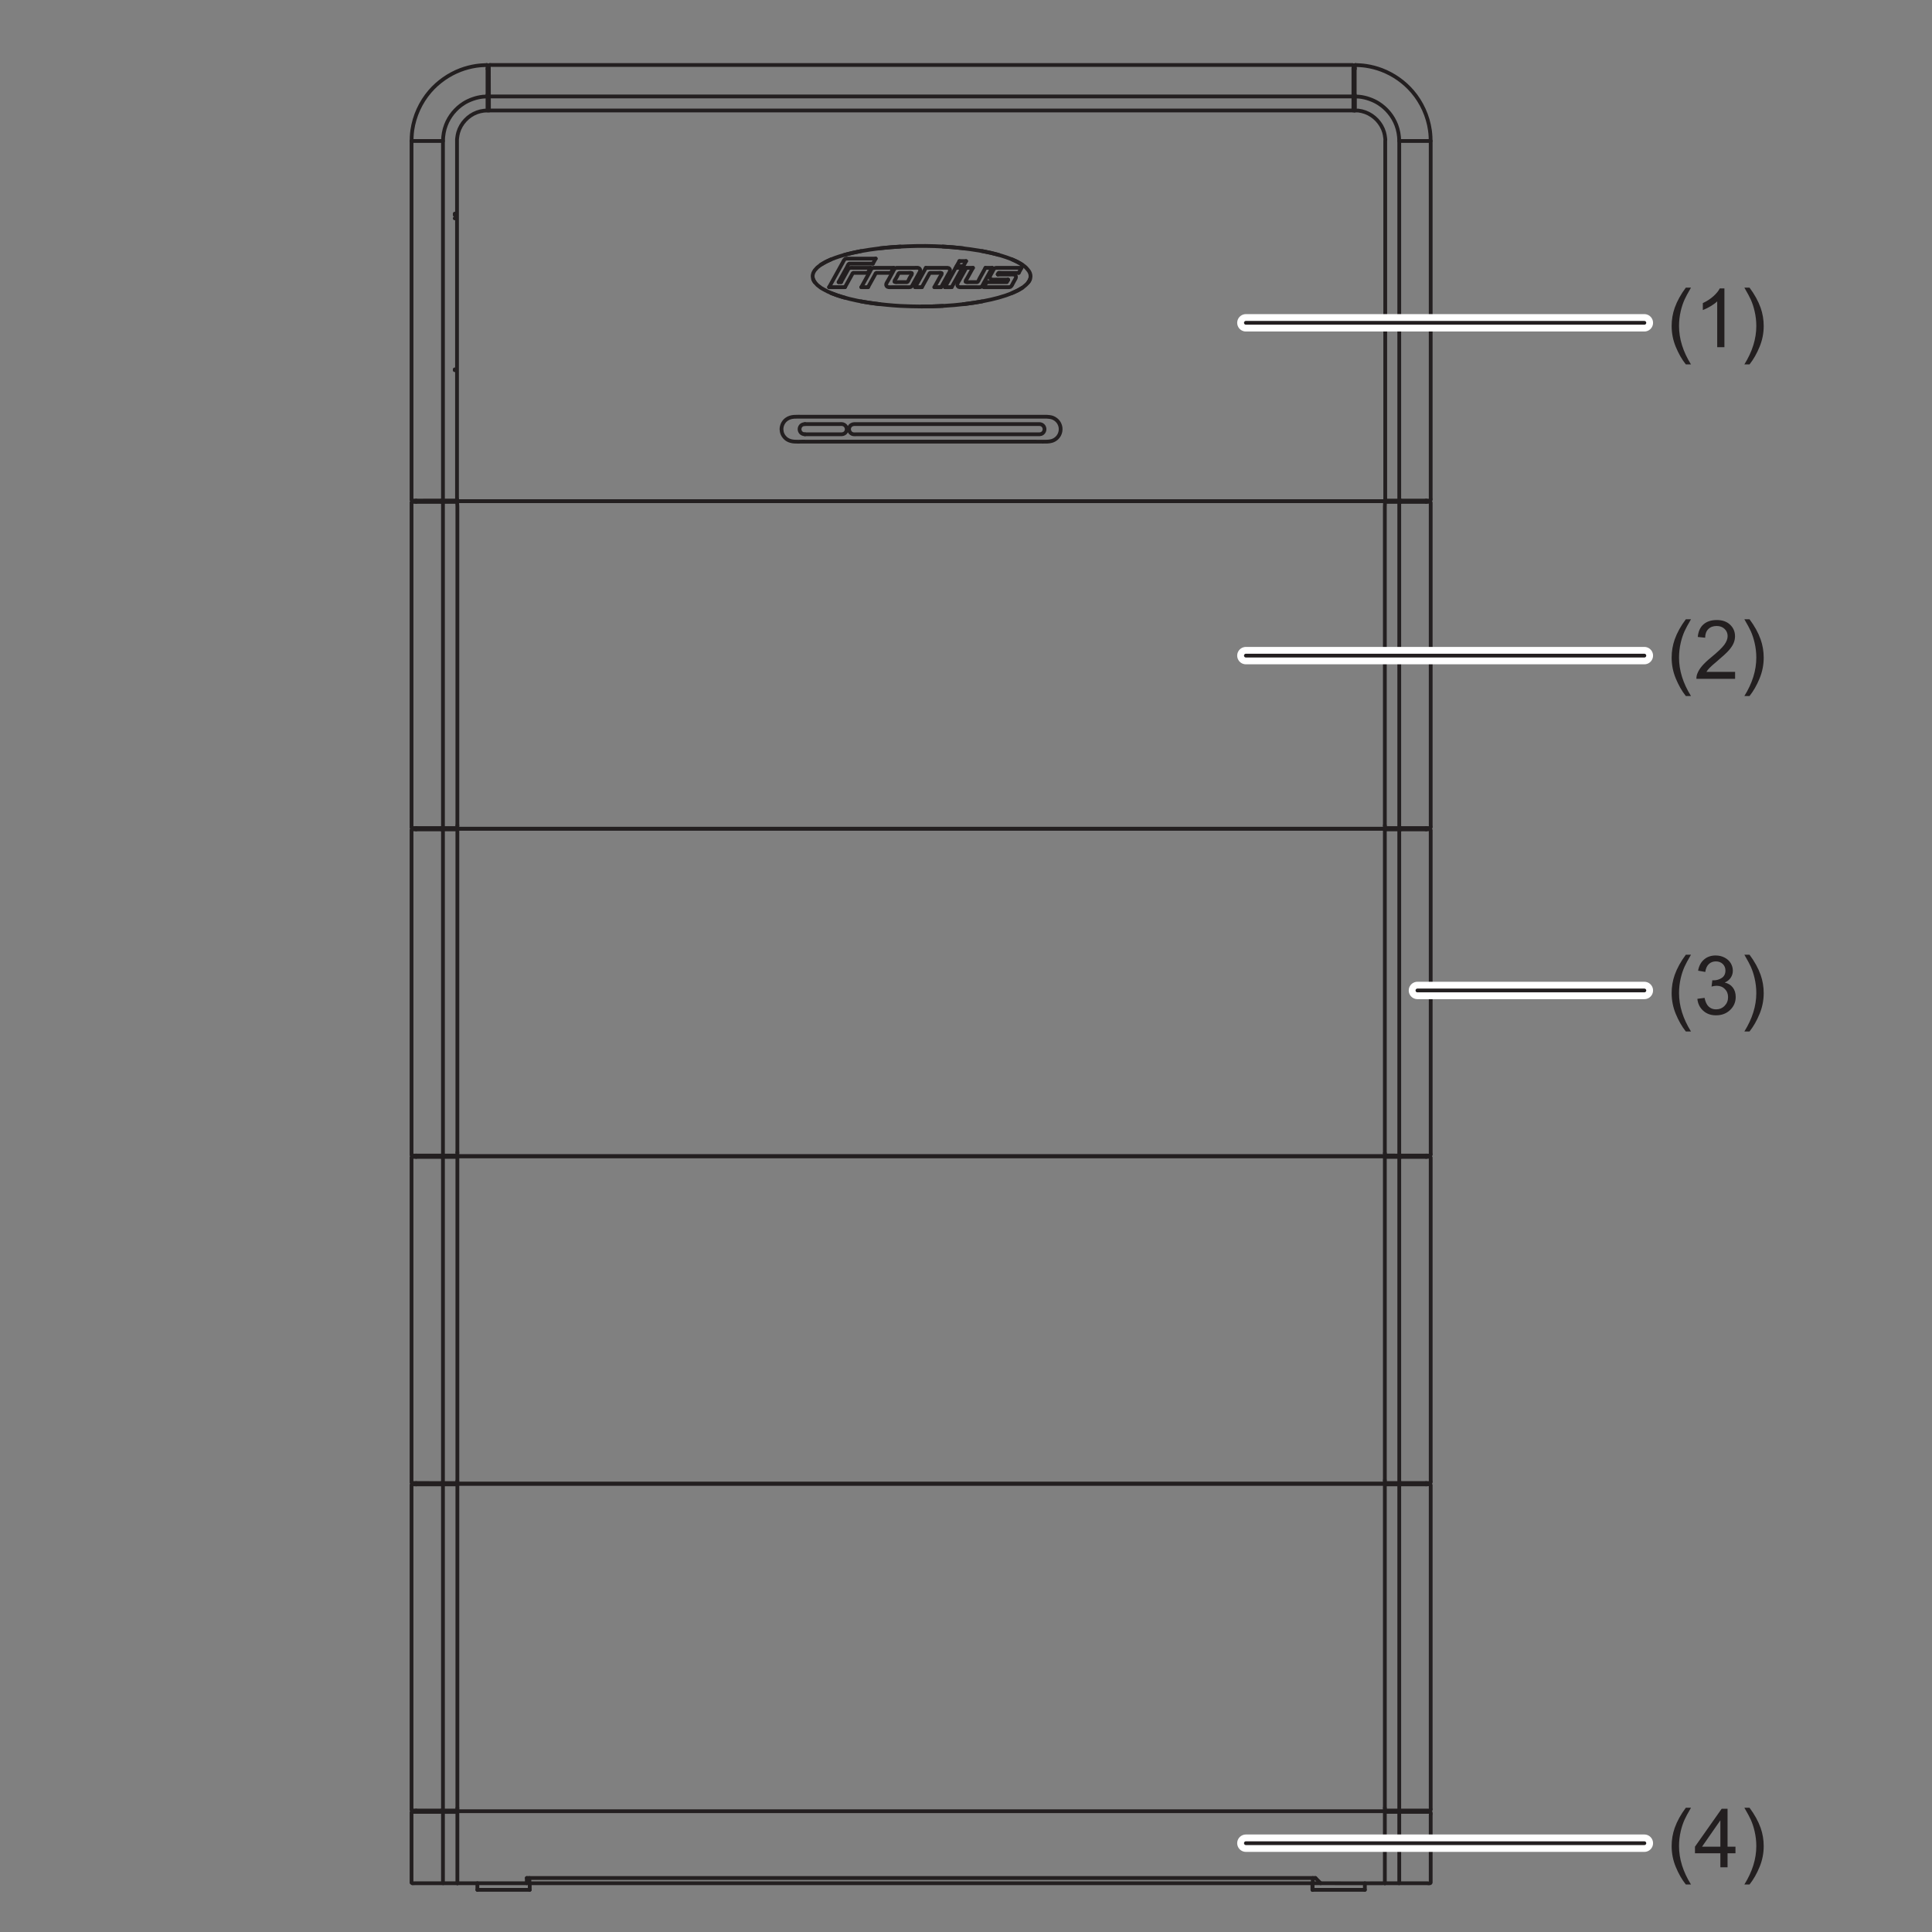 <?xml version="1.0" encoding="UTF-8" standalone="no"?>
<!-- Created with Inkscape (http://www.inkscape.org/) -->

<svg
   version="1.1"
   id="svg2"
   width="251.907"
   height="251.907"
   viewBox="0 0 251.907 251.907"
   sodipodi:docname="secured..eps"
   xmlns:inkscape="http://www.inkscape.org/namespaces/inkscape"
   xmlns:sodipodi="http://sodipodi.sourceforge.net/DTD/sodipodi-0.dtd"
   xmlns="http://www.w3.org/2000/svg"
   xmlns:svg="http://www.w3.org/2000/svg">
  <rect x="0" y="0" width="251.907" height="251.907" fill="#808080" stroke="none"/>
  <defs
     id="defs6" />
  <sodipodi:namedview
     id="namedview4"
     pagecolor="#ffffff"
     bordercolor="#666666"
     borderopacity="1.0"
     inkscape:showpageshadow="2"
     inkscape:pageopacity="0.0"
     inkscape:pagecheckerboard="0"
     inkscape:deskcolor="#d1d1d1" />
  <g
     id="g8"
     inkscape:groupmode="layer"
     inkscape:label="ink_ext_XXXXXX"
     transform="matrix(1.333,0,0,-1.333,0,251.907)">
    <g
       id="g10"
       transform="scale(0.1)">
      <path
         d="m 1354.58,47.68 h 41.64 c 0,0 2.95,-0.609 3.21,0.629 v 2.562 63.438 c 0,0 0.6,2.961 -0.64,3.203 h -2.57 -36.52 -5.12"
         style="fill:none;stroke:#231f20;stroke-width:3.69;stroke-linecap:round;stroke-linejoin:miter;stroke-miterlimit:4;stroke-dasharray:none;stroke-opacity:1"
         id="path12" />
      <path
         d="m 1368.52,117.512 0.15,-0.641 V 48.309 l -0.15,-0.629"
         style="fill:none;stroke:#231f20;stroke-width:3.69;stroke-linecap:round;stroke-linejoin:miter;stroke-miterlimit:4;stroke-dasharray:none;stroke-opacity:1"
         id="path14" />
      <path
         d="m 447.379,117.461 c -13.879,0 -30.309,0.051 -44.207,0.051 l -0.633,-0.641 V 48.309 c 1.25,-1.238 0.332,-0.629 3.211,-0.629 h 36.512 5.117"
         style="fill:none;stroke:#231f20;stroke-width:3.69;stroke-linecap:round;stroke-linejoin:miter;stroke-miterlimit:4;stroke-dasharray:none;stroke-opacity:1"
         id="path16" />
      <path
         d="m 433.449,47.68 -0.16,0.629 v 68.562 l 0.16,0.641"
         style="fill:none;stroke:#231f20;stroke-width:3.69;stroke-linecap:round;stroke-linejoin:miter;stroke-miterlimit:4;stroke-dasharray:none;stroke-opacity:1"
         id="path18" />
      <path
         d="m 1283.79,41.262 v 6.418"
         style="fill:none;stroke:#231f20;stroke-width:3.69;stroke-linecap:round;stroke-linejoin:miter;stroke-miterlimit:4;stroke-dasharray:none;stroke-opacity:1"
         id="path20" />
      <path
         d="M 518.16,41.262 H 466.941"
         style="fill:none;stroke:#231f20;stroke-width:3.69;stroke-linecap:round;stroke-linejoin:miter;stroke-miterlimit:4;stroke-dasharray:none;stroke-opacity:1"
         id="path22" />
      <path
         d="m 466.941,47.68 v -6.418"
         style="fill:none;stroke:#231f20;stroke-width:3.69;stroke-linecap:round;stroke-linejoin:miter;stroke-miterlimit:4;stroke-dasharray:none;stroke-opacity:1"
         id="path24" />
      <path
         d="m 518.16,47.68 v -6.418"
         style="fill:none;stroke:#231f20;stroke-width:3.69;stroke-linecap:round;stroke-linejoin:miter;stroke-miterlimit:4;stroke-dasharray:none;stroke-opacity:1"
         id="path26" />
      <path
         d="m 1335.03,41.262 h -51.22"
         style="fill:none;stroke:#231f20;stroke-width:3.69;stroke-linecap:round;stroke-linejoin:miter;stroke-miterlimit:4;stroke-dasharray:none;stroke-opacity:1"
         id="path28" />
      <path
         d="m 1283.79,47.68 v -6.418"
         style="fill:none;stroke:#231f20;stroke-width:3.69;stroke-linecap:round;stroke-linejoin:miter;stroke-miterlimit:4;stroke-dasharray:none;stroke-opacity:1"
         id="path30" />
      <path
         d="m 1335.03,47.68 v -6.418"
         style="fill:none;stroke:#231f20;stroke-width:3.69;stroke-linecap:round;stroke-linejoin:miter;stroke-miterlimit:4;stroke-dasharray:none;stroke-opacity:1"
         id="path32" />
      <path
         d="M 515.301,47.68 H 447.379"
         style="fill:none;stroke:#231f20;stroke-width:3.69;stroke-linecap:round;stroke-linejoin:miter;stroke-miterlimit:4;stroke-dasharray:none;stroke-opacity:1"
         id="path34" />
      <path
         d="M 517.852,52.809 V 47.68"
         style="fill:none;stroke:#231f20;stroke-width:3.69;stroke-linecap:round;stroke-linejoin:miter;stroke-miterlimit:4;stroke-dasharray:none;stroke-opacity:1"
         id="path36" />
      <path
         d="m 515.301,47.68 v 5.129"
         style="fill:none;stroke:#231f20;stroke-width:3.69;stroke-linecap:round;stroke-linejoin:miter;stroke-miterlimit:4;stroke-dasharray:none;stroke-opacity:1"
         id="path38" />
      <path
         d="M 1286.67,52.809 H 515.301"
         style="fill:none;stroke:#231f20;stroke-width:3.69;stroke-linecap:round;stroke-linejoin:miter;stroke-miterlimit:4;stroke-dasharray:none;stroke-opacity:1"
         id="path40" />
      <path
         d="m 1291.79,47.68 -5.12,5.129"
         style="fill:none;stroke:#231f20;stroke-width:3.69;stroke-linecap:round;stroke-linejoin:miter;stroke-miterlimit:4;stroke-dasharray:none;stroke-opacity:1"
         id="path42" />
      <path
         d="M 1284.1,52.809 V 47.691"
         style="fill:none;stroke:#231f20;stroke-width:3.69;stroke-linecap:round;stroke-linejoin:miter;stroke-miterlimit:4;stroke-dasharray:none;stroke-opacity:1"
         id="path44" />
      <path
         d="M 447.379,121.199 V 47.68"
         style="fill:none;stroke:#231f20;stroke-width:3.69;stroke-linecap:round;stroke-linejoin:miter;stroke-miterlimit:4;stroke-dasharray:none;stroke-opacity:1"
         id="path46" />
      <path
         d="m 1354.58,47.68 c -22.57,0 -45.14,-0.109 -67.72,0.039 -0.91,0 -1.83,0 -2.76,-0.039 h -2.55 -761.128 -2.57"
         style="fill:none;stroke:#231f20;stroke-width:3.69;stroke-linecap:round;stroke-linejoin:miter;stroke-miterlimit:4;stroke-dasharray:none;stroke-opacity:1"
         id="path48" />
      <path
         d="M 1354.58,47.68 V 121.281"
         style="fill:none;stroke:#231f20;stroke-width:3.69;stroke-linecap:round;stroke-linejoin:miter;stroke-miterlimit:4;stroke-dasharray:none;stroke-opacity:1"
         id="path50" />
      <path
         d="m 431.781,117.512 v 1.277"
         style="fill:none;stroke:#231f20;stroke-width:3.69;stroke-linecap:round;stroke-linejoin:miter;stroke-miterlimit:4;stroke-dasharray:none;stroke-opacity:1"
         id="path52" />
      <path
         d="m 407.02,118.789 v -1.277"
         style="fill:none;stroke:#231f20;stroke-width:3.69;stroke-linecap:round;stroke-linejoin:miter;stroke-miterlimit:4;stroke-dasharray:none;stroke-opacity:1"
         id="path54" />
      <path
         d="m 447.379,118.82 c -13.879,0 -30.309,-0.031 -44.207,-0.031 l -0.633,0.641 v 2.558 312.66 2.563 c 1.25,1.25 0.332,0.629 3.211,0.629 h 36.512 l 5.109,0.031"
         style="fill:none;stroke:#231f20;stroke-width:3.69;stroke-linecap:round;stroke-linejoin:miter;stroke-miterlimit:4;stroke-dasharray:none;stroke-opacity:1"
         id="path56" />
      <path
         d="m 433.449,437.84 -0.16,-0.629 V 119.43 l 0.16,-0.641"
         style="fill:none;stroke:#231f20;stroke-width:3.69;stroke-linecap:round;stroke-linejoin:miter;stroke-miterlimit:4;stroke-dasharray:none;stroke-opacity:1"
         id="path58" />
      <path
         d="M 1370.18,439.129 V 437.84"
         style="fill:none;stroke:#231f20;stroke-width:3.69;stroke-linecap:round;stroke-linejoin:miter;stroke-miterlimit:4;stroke-dasharray:none;stroke-opacity:1"
         id="path60" />
      <path
         d="m 1394.94,437.84 v 1.289"
         style="fill:none;stroke:#231f20;stroke-width:3.69;stroke-linecap:round;stroke-linejoin:miter;stroke-miterlimit:4;stroke-dasharray:none;stroke-opacity:1"
         id="path62" />
      <path
         d="m 1354.58,437.832 5.12,0.008 h 36.52 c 0,0 2.95,0.621 3.21,-0.629 v -2.563 -312.66 c 0,-2.859 0.6,-1.957 -0.64,-3.199 l -44.21,-0.008"
         style="fill:none;stroke:#231f20;stroke-width:3.69;stroke-linecap:round;stroke-linejoin:miter;stroke-miterlimit:4;stroke-dasharray:none;stroke-opacity:1"
         id="path64" />
      <path
         d="m 1368.52,118.789 0.15,0.641 v 317.781 l -0.15,0.629"
         style="fill:none;stroke:#231f20;stroke-width:3.69;stroke-linecap:round;stroke-linejoin:miter;stroke-miterlimit:4;stroke-dasharray:none;stroke-opacity:1"
         id="path66" />
      <path
         d="M 447.371,438.48 H 1354.58"
         style="fill:none;stroke:#231f20;stroke-width:3.69;stroke-linecap:round;stroke-linejoin:miter;stroke-miterlimit:4;stroke-dasharray:none;stroke-opacity:1"
         id="path68" />
      <path
         d="M 1354.58,118.16 H 447.379"
         style="fill:none;stroke:#231f20;stroke-width:3.69;stroke-linecap:round;stroke-linejoin:miter;stroke-miterlimit:4;stroke-dasharray:none;stroke-opacity:1"
         id="path70" />
      <path
         d="m 447.359,441.141 c 0,0 0.02,-6.289 0.02,-7.782 V 123.281 c 0,-0.82 0.019,-1.472 0,-2.082"
         style="fill:none;stroke:#231f20;stroke-width:3.69;stroke-linecap:round;stroke-linejoin:miter;stroke-miterlimit:4;stroke-dasharray:none;stroke-opacity:1"
         id="path72" />
      <path
         d="m 1354.58,441.762 c 0,0 0,-6.91 0,-8.403 V 123.281 c 0,-0.769 -0.02,-1.402 0,-2.011"
         style="fill:none;stroke:#231f20;stroke-width:3.69;stroke-linecap:round;stroke-linejoin:miter;stroke-miterlimit:4;stroke-dasharray:none;stroke-opacity:1"
         id="path74" />
      <path
         d="m 431.781,437.84 v 1.289"
         style="fill:none;stroke:#231f20;stroke-width:3.69;stroke-linecap:round;stroke-linejoin:miter;stroke-miterlimit:4;stroke-dasharray:none;stroke-opacity:1"
         id="path76" />
      <path
         d="M 407.02,439.129 V 437.84"
         style="fill:none;stroke:#231f20;stroke-width:3.69;stroke-linecap:round;stroke-linejoin:miter;stroke-miterlimit:4;stroke-dasharray:none;stroke-opacity:1"
         id="path78" />
      <path
         d="m 447.379,439.121 c -13.789,0 -30.5,0.008 -44.207,0.008 l -0.633,0.641 v 2.57 312.629 2.57 c 1.25,1.242 0.332,0.641 3.211,0.641 h 36.512 5.117"
         style="fill:none;stroke:#231f20;stroke-width:3.69;stroke-linecap:round;stroke-linejoin:miter;stroke-miterlimit:4;stroke-dasharray:none;stroke-opacity:1"
         id="path80" />
      <path
         d="m 433.449,758.18 -0.16,-0.641 V 439.77 l 0.16,-0.641"
         style="fill:none;stroke:#231f20;stroke-width:3.69;stroke-linecap:round;stroke-linejoin:miter;stroke-miterlimit:4;stroke-dasharray:none;stroke-opacity:1"
         id="path82" />
      <path
         d="M 1370.18,759.469 V 758.18"
         style="fill:none;stroke:#231f20;stroke-width:3.69;stroke-linecap:round;stroke-linejoin:miter;stroke-miterlimit:4;stroke-dasharray:none;stroke-opacity:1"
         id="path84" />
      <path
         d="m 1394.94,758.18 v 1.289"
         style="fill:none;stroke:#231f20;stroke-width:3.69;stroke-linecap:round;stroke-linejoin:miter;stroke-miterlimit:4;stroke-dasharray:none;stroke-opacity:1"
         id="path86" />
      <path
         d="m 1354.58,758.18 h 41.64 c 0,0 2.95,0.601 3.21,-0.641 v -2.57 -312.629 c 0,-2.871 0.6,-1.961 -0.64,-3.211 h -44.21"
         style="fill:none;stroke:#231f20;stroke-width:3.69;stroke-linecap:round;stroke-linejoin:miter;stroke-miterlimit:4;stroke-dasharray:none;stroke-opacity:1"
         id="path88" />
      <path
         d="m 1368.52,439.129 0.15,0.641 v 317.769 l -0.15,0.641"
         style="fill:none;stroke:#231f20;stroke-width:3.69;stroke-linecap:round;stroke-linejoin:miter;stroke-miterlimit:4;stroke-dasharray:none;stroke-opacity:1"
         id="path90" />
      <path
         d="M 447.379,758.832 H 1354.58"
         style="fill:none;stroke:#231f20;stroke-width:3.69;stroke-linecap:round;stroke-linejoin:miter;stroke-miterlimit:4;stroke-dasharray:none;stroke-opacity:1"
         id="path92" />
      <path
         d="M 1354.58,438.48 H 447.371"
         style="fill:none;stroke:#231f20;stroke-width:3.69;stroke-linecap:round;stroke-linejoin:miter;stroke-miterlimit:4;stroke-dasharray:none;stroke-opacity:1"
         id="path94" />
      <path
         d="m 447.379,762.449 c 0,0 0,-7.25 0,-8.75 v -310.09 c 0,-0.988 0.019,-1.718 -0.02,-2.468"
         style="fill:none;stroke:#231f20;stroke-width:3.69;stroke-linecap:round;stroke-linejoin:miter;stroke-miterlimit:4;stroke-dasharray:none;stroke-opacity:1"
         id="path96" />
      <path
         d="m 1354.6,761.809 c 0,0 -0.02,-6.61 -0.02,-8.11 v -310.09 c 0,-0.711 -0.02,-1.277 0,-1.847"
         style="fill:none;stroke:#231f20;stroke-width:3.69;stroke-linecap:round;stroke-linejoin:miter;stroke-miterlimit:4;stroke-dasharray:none;stroke-opacity:1"
         id="path98" />
      <path
         d="m 431.781,758.18 v 1.289"
         style="fill:none;stroke:#231f20;stroke-width:3.69;stroke-linecap:round;stroke-linejoin:miter;stroke-miterlimit:4;stroke-dasharray:none;stroke-opacity:1"
         id="path100" />
      <path
         d="M 407.02,759.469 V 758.18"
         style="fill:none;stroke:#231f20;stroke-width:3.69;stroke-linecap:round;stroke-linejoin:miter;stroke-miterlimit:4;stroke-dasharray:none;stroke-opacity:1"
         id="path102" />
      <path
         d="m 447.391,759.43 c -13.641,0.011 -30.852,0.039 -44.219,0.039 l -0.633,0.633 v 2.558 312.66 2.56 c 1.25,1.25 0.332,0.64 3.211,0.64 h 36.512 5.117"
         style="fill:none;stroke:#231f20;stroke-width:3.69;stroke-linecap:round;stroke-linejoin:miter;stroke-miterlimit:4;stroke-dasharray:none;stroke-opacity:1"
         id="path104" />
      <path
         d="m 433.449,1078.52 -0.16,-0.64 V 760.102 l 0.16,-0.633"
         style="fill:none;stroke:#231f20;stroke-width:3.69;stroke-linecap:round;stroke-linejoin:miter;stroke-miterlimit:4;stroke-dasharray:none;stroke-opacity:1"
         id="path106" />
      <path
         d="m 1370.18,1079.8 v -1.28"
         style="fill:none;stroke:#231f20;stroke-width:3.69;stroke-linecap:round;stroke-linejoin:miter;stroke-miterlimit:4;stroke-dasharray:none;stroke-opacity:1"
         id="path108" />
      <path
         d="m 1394.94,1078.52 v 1.28"
         style="fill:none;stroke:#231f20;stroke-width:3.69;stroke-linecap:round;stroke-linejoin:miter;stroke-miterlimit:4;stroke-dasharray:none;stroke-opacity:1"
         id="path110" />
      <path
         d="m 1354.58,1078.53 5.12,-0.01 h 36.52 c 0,0 2.95,0.61 3.21,-0.64 v -2.56 -312.66 c 0,-2.859 0.6,-1.961 -0.64,-3.191 l -44.21,0.019"
         style="fill:none;stroke:#231f20;stroke-width:3.69;stroke-linecap:round;stroke-linejoin:miter;stroke-miterlimit:4;stroke-dasharray:none;stroke-opacity:1"
         id="path112" />
      <path
         d="m 1368.52,759.469 0.15,0.633 v 317.778 l -0.15,0.64"
         style="fill:none;stroke:#231f20;stroke-width:3.69;stroke-linecap:round;stroke-linejoin:miter;stroke-miterlimit:4;stroke-dasharray:none;stroke-opacity:1"
         id="path114" />
      <path
         d="M 447.379,1079.15 H 1354.58"
         style="fill:none;stroke:#231f20;stroke-width:3.69;stroke-linecap:round;stroke-linejoin:miter;stroke-miterlimit:4;stroke-dasharray:none;stroke-opacity:1"
         id="path116" />
      <path
         d="M 1354.58,758.832 H 447.379"
         style="fill:none;stroke:#231f20;stroke-width:3.69;stroke-linecap:round;stroke-linejoin:miter;stroke-miterlimit:4;stroke-dasharray:none;stroke-opacity:1"
         id="path118" />
      <path
         d="m 447.379,1082.4 c 0,0 0,-6.86 0,-8.37 V 763.949 c 0,-0.578 0.012,-1.058 0,-1.508"
         style="fill:none;stroke:#231f20;stroke-width:3.69;stroke-linecap:round;stroke-linejoin:miter;stroke-miterlimit:4;stroke-dasharray:none;stroke-opacity:1"
         id="path120" />
      <path
         d="m 1354.58,1082.25 c 0,0 0,-6.71 0,-8.22 V 763.949 c 0,-0.847 -0.02,-1.5 0.02,-2.148"
         style="fill:none;stroke:#231f20;stroke-width:3.69;stroke-linecap:round;stroke-linejoin:miter;stroke-miterlimit:4;stroke-dasharray:none;stroke-opacity:1"
         id="path122" />
      <path
         d="m 431.781,1078.52 v 1.28"
         style="fill:none;stroke:#231f20;stroke-width:3.69;stroke-linecap:round;stroke-linejoin:miter;stroke-miterlimit:4;stroke-dasharray:none;stroke-opacity:1"
         id="path124" />
      <path
         d="m 407.02,1079.8 v -1.28"
         style="fill:none;stroke:#231f20;stroke-width:3.69;stroke-linecap:round;stroke-linejoin:miter;stroke-miterlimit:4;stroke-dasharray:none;stroke-opacity:1"
         id="path126" />
      <path
         d="m 447.391,1079.83 c -13.77,0 -30.512,-0.03 -44.219,-0.03 l -0.633,0.64 v 2.56 312.66 2.55 c 1.25,1.24 0.332,0.64 3.211,0.64 h 36.512 l 4.879,0.01"
         style="fill:none;stroke:#231f20;stroke-width:3.69;stroke-linecap:round;stroke-linejoin:miter;stroke-miterlimit:4;stroke-dasharray:none;stroke-opacity:1"
         id="path128" />
      <path
         d="m 433.449,1398.85 -0.16,-0.64 v -317.77 l 0.16,-0.64"
         style="fill:none;stroke:#231f20;stroke-width:3.69;stroke-linecap:round;stroke-linejoin:miter;stroke-miterlimit:4;stroke-dasharray:none;stroke-opacity:1"
         id="path130" />
      <path
         d="m 1370.18,1400.13 v -1.28"
         style="fill:none;stroke:#231f20;stroke-width:3.69;stroke-linecap:round;stroke-linejoin:miter;stroke-miterlimit:4;stroke-dasharray:none;stroke-opacity:1"
         id="path132" />
      <path
         d="m 1394.94,1398.85 v 1.28"
         style="fill:none;stroke:#231f20;stroke-width:3.69;stroke-linecap:round;stroke-linejoin:miter;stroke-miterlimit:4;stroke-dasharray:none;stroke-opacity:1"
         id="path134" />
      <path
         d="m 1354.79,1398.85 h 41.43 c 0,0 2.95,0.6 3.21,-0.64 V 1395.66 1083 c 0,-2.86 0.6,-1.96 -0.64,-3.2 l -44.21,-0.01"
         style="fill:none;stroke:#231f20;stroke-width:3.69;stroke-linecap:round;stroke-linejoin:miter;stroke-miterlimit:4;stroke-dasharray:none;stroke-opacity:1"
         id="path136" />
      <path
         d="m 1368.52,1079.8 0.15,0.64 v 317.77 l -0.15,0.64"
         style="fill:none;stroke:#231f20;stroke-width:3.69;stroke-linecap:round;stroke-linejoin:miter;stroke-miterlimit:4;stroke-dasharray:none;stroke-opacity:1"
         id="path138" />
      <path
         d="M 1354.58,1079.15 H 447.379"
         style="fill:none;stroke:#231f20;stroke-width:3.69;stroke-linecap:round;stroke-linejoin:miter;stroke-miterlimit:4;stroke-dasharray:none;stroke-opacity:1"
         id="path140" />
      <path
         d="M 447.121,1399.5 H 1354.82"
         style="fill:none;stroke:#231f20;stroke-width:3.69;stroke-linecap:round;stroke-linejoin:miter;stroke-miterlimit:4;stroke-dasharray:none;stroke-opacity:1"
         id="path142" />
      <path
         d="m 447.012,1401.67 0.367,-7.29 V 1082.4"
         style="fill:none;stroke:#231f20;stroke-width:3.69;stroke-linecap:round;stroke-linejoin:miter;stroke-miterlimit:4;stroke-dasharray:none;stroke-opacity:1"
         id="path144" />
      <path
         d="m 1354.96,1401.67 c 0,0 -0.38,-5.8 -0.38,-7.29 v -310.09 c 0,-0.8 -0.02,-1.42 0,-2.05"
         style="fill:none;stroke:#231f20;stroke-width:3.69;stroke-linecap:round;stroke-linejoin:miter;stroke-miterlimit:4;stroke-dasharray:none;stroke-opacity:1"
         id="path146" />
      <path
         d="m 787.34,1474.96 c -2.281,-0.1 -3.43,-0.99 -4.039,-1.71 -1.61,-1.87 -1.61,-4.69 0,-6.56 0.609,-0.72 2.051,-1.71 4.039,-1.71"
         style="fill:none;stroke:#231f20;stroke-width:3.69;stroke-linecap:round;stroke-linejoin:miter;stroke-miterlimit:4;stroke-dasharray:none;stroke-opacity:1"
         id="path148" />
      <path
         d="m 787.34,1474.96 h 33.371 c 1.199,0 2.738,0.17 3.969,-0.19 3.429,-1.01 4.711,-5.37 2.371,-8.08 -1,-1.13 -2.301,-1.61 -3.789,-1.71 H 787.34"
         style="fill:none;stroke:#231f20;stroke-width:3.69;stroke-linecap:round;stroke-linejoin:miter;stroke-miterlimit:4;stroke-dasharray:none;stroke-opacity:1"
         id="path150" />
      <path
         d="m 830.449,1469.96 c 0.141,-2.28 1.492,-4.28 3.789,-4.85 1.184,-0.29 2.672,-0.13 3.762,-0.13 h 176.2 c 1.89,0 3.77,-0.24 5.4,0.87 3.03,2.11 2.75,6.83 -0.52,8.55 -1.5,0.78 -3.23,0.56 -4.88,0.56 H 838 835.449 c -2.09,-0.12 -3.918,-1.2 -4.668,-3.22 -0.242,-0.58 -0.293,-1.16 -0.332,-1.78"
         style="fill:none;stroke:#231f20;stroke-width:3.69;stroke-linecap:round;stroke-linejoin:miter;stroke-miterlimit:4;stroke-dasharray:none;stroke-opacity:1"
         id="path152" />
      <path
         d="m 1323.83,1822.34 h 1.28"
         style="fill:none;stroke:#231f20;stroke-width:3.69;stroke-linecap:round;stroke-linejoin:miter;stroke-miterlimit:4;stroke-dasharray:none;stroke-opacity:1"
         id="path154" />
      <path
         d="m 476.859,1822.34 h 1.282"
         style="fill:none;stroke:#231f20;stroke-width:3.69;stroke-linecap:round;stroke-linejoin:miter;stroke-miterlimit:4;stroke-dasharray:none;stroke-opacity:1"
         id="path156" />
      <path
         d="m 478.141,1797.08 h -1.282"
         style="fill:none;stroke:#231f20;stroke-width:3.69;stroke-linecap:round;stroke-linejoin:miter;stroke-miterlimit:4;stroke-dasharray:none;stroke-opacity:1"
         id="path158" />
      <path
         d="m 1323.83,1795.29 -0.64,0.15 H 478.781 l -0.64,-0.15"
         style="fill:none;stroke:#231f20;stroke-width:3.69;stroke-linecap:round;stroke-linejoin:miter;stroke-miterlimit:4;stroke-dasharray:none;stroke-opacity:1"
         id="path160" />
      <path
         d="m 478.262,1781.71 c -0.024,13.52 -0.121,31.02 -0.121,43.83 1.25,1.25 0.328,0.65 3.199,0.65 h 839.28 2.57 c 1.24,-0.25 0.64,-3.2 0.64,-3.2 v -36.52 l -0.02,-4.75"
         style="fill:none;stroke:#231f20;stroke-width:3.69;stroke-linecap:round;stroke-linejoin:miter;stroke-miterlimit:4;stroke-dasharray:none;stroke-opacity:1"
         id="path162" />
      <path
         d="m 1325.11,1825.54 v -3.2"
         style="fill:none;stroke:#231f20;stroke-width:3.69;stroke-linecap:round;stroke-linejoin:miter;stroke-miterlimit:4;stroke-dasharray:none;stroke-opacity:1"
         id="path164" />
      <path
         d="M 1325.11,1825.54 V 1783.9"
         style="fill:none;stroke:#231f20;stroke-width:3.69;stroke-linecap:round;stroke-linejoin:miter;stroke-miterlimit:4;stroke-dasharray:none;stroke-opacity:1"
         id="path166" />
      <path
         d="m 1368.67,1751.86 h 30.76"
         style="fill:none;stroke:#231f20;stroke-width:3.69;stroke-linecap:round;stroke-linejoin:miter;stroke-miterlimit:4;stroke-dasharray:none;stroke-opacity:1"
         id="path168" />
      <path
         d="m 1325.11,1797.24 v -15.52"
         style="fill:none;stroke:#231f20;stroke-width:3.69;stroke-linecap:round;stroke-linejoin:miter;stroke-miterlimit:4;stroke-dasharray:none;stroke-opacity:1"
         id="path170" />
      <path
         d="m 1325.11,1795.27 c 1.05,0.24 1.1,0.12 2.64,0.03 l 2,-0.12 c 3.32,-0.36 6.56,-1.13 9.69,-2.22 3.14,-1.1 6.17,-2.5 8.96,-4.28 7.84,-4.97 14.06,-12.54 17.38,-21.2 1.92,-5 2.79,-10.29 2.89,-15.62 v -2.55 -345.96 -2.57 l -0.15,-0.65"
         style="fill:none;stroke:#231f20;stroke-width:3.69;stroke-linecap:round;stroke-linejoin:miter;stroke-miterlimit:4;stroke-dasharray:none;stroke-opacity:1"
         id="path172" />
      <path
         d="m 1325.11,1825.54 0.65,0.65"
         style="fill:none;stroke:#231f20;stroke-width:3.69;stroke-linecap:round;stroke-linejoin:miter;stroke-miterlimit:4;stroke-dasharray:none;stroke-opacity:1"
         id="path174" />
      <path
         d="m 1325.76,1826.19 c 3.51,-0.17 7.02,-0.32 10.5,-0.85 5.19,-0.79 10.38,-2.14 15.29,-4.01 11.47,-4.38 21.92,-11.71 29.91,-21.01 9.16,-10.65 15.23,-24.04 17.21,-37.93 0.62,-4.33 0.76,-8.73 0.76,-13.08 v -345.96 c 0,-2.88 0.6,-1.97 -0.64,-3.22 h -43.92"
         style="fill:none;stroke:#231f20;stroke-width:3.69;stroke-linecap:round;stroke-linejoin:miter;stroke-miterlimit:4;stroke-dasharray:none;stroke-opacity:1"
         id="path176" />
      <path
         d="m 476.859,1825.54 v -43.82"
         style="fill:none;stroke:#231f20;stroke-width:3.69;stroke-linecap:round;stroke-linejoin:miter;stroke-miterlimit:4;stroke-dasharray:none;stroke-opacity:1"
         id="path178" />
      <path
         d="m 433.289,1751.86 h -30.75"
         style="fill:none;stroke:#231f20;stroke-width:3.69;stroke-linecap:round;stroke-linejoin:miter;stroke-miterlimit:4;stroke-dasharray:none;stroke-opacity:1"
         id="path180" />
      <path
         d="m 431.781,1400.13 v -1.28"
         style="fill:none;stroke:#231f20;stroke-width:3.69;stroke-linecap:round;stroke-linejoin:miter;stroke-miterlimit:4;stroke-dasharray:none;stroke-opacity:1"
         id="path182" />
      <path
         d="m 407.02,1400.13 v -1.28"
         style="fill:none;stroke:#231f20;stroke-width:3.69;stroke-linecap:round;stroke-linejoin:miter;stroke-miterlimit:4;stroke-dasharray:none;stroke-opacity:1"
         id="path184" />
      <path
         d="m 447.078,1400.18 c -13.578,0 -30.687,-0.05 -43.906,-0.05 l -0.633,0.65 v 2.57 345.96 c 0,4.35 0.133,8.75 0.742,13.08 2,13.89 8.071,27.28 17.207,37.93 8.024,9.3 18.453,16.63 29.934,21.01 4.898,1.87 10.098,3.22 15.289,4.01 3.48,0.53 6.988,0.68 10.5,0.85"
         style="fill:none;stroke:#231f20;stroke-width:3.69;stroke-linecap:round;stroke-linejoin:miter;stroke-miterlimit:4;stroke-dasharray:none;stroke-opacity:1"
         id="path186" />
      <path
         d="m 433.449,1400.13 -0.16,0.65 v 351.08 c 0.109,5.33 0.981,10.62 2.902,15.62 3.321,8.66 9.52,16.23 17.36,21.2 2.808,1.78 5.84,3.18 8.98,4.28 3.129,1.09 6.379,1.86 9.668,2.22 l 2,0.12 c 1.563,0.09 1.61,0.21 2.66,-0.03"
         style="fill:none;stroke:#231f20;stroke-width:3.69;stroke-linecap:round;stroke-linejoin:miter;stroke-miterlimit:4;stroke-dasharray:none;stroke-opacity:1"
         id="path188" />
      <path
         d="m 476.211,1826.19 0.648,-0.65"
         style="fill:none;stroke:#231f20;stroke-width:3.69;stroke-linecap:round;stroke-linejoin:miter;stroke-miterlimit:4;stroke-dasharray:none;stroke-opacity:1"
         id="path190" />
      <path
         d="M 447.121,1399.5 H 1354.82"
         style="fill:none;stroke:#231f20;stroke-width:3.69;stroke-linecap:round;stroke-linejoin:miter;stroke-miterlimit:4;stroke-dasharray:none;stroke-opacity:1"
         id="path192" />
      <path
         d="m 444.82,1528.15 v 0.32"
         style="fill:none;stroke:#231f20;stroke-width:3.69;stroke-linecap:round;stroke-linejoin:miter;stroke-miterlimit:4;stroke-dasharray:none;stroke-opacity:1"
         id="path194" />
      <path
         d="m 444.82,1527.67 v 0.32"
         style="fill:none;stroke:#231f20;stroke-width:3.69;stroke-linecap:round;stroke-linejoin:miter;stroke-miterlimit:4;stroke-dasharray:none;stroke-opacity:1"
         id="path196" />
      <path
         d="m 444.82,1676.19 v 0.09"
         style="fill:none;stroke:#231f20;stroke-width:3.69;stroke-linecap:round;stroke-linejoin:miter;stroke-miterlimit:4;stroke-dasharray:none;stroke-opacity:1"
         id="path198" />
      <path
         d="m 444.82,1680.82 v -0.14"
         style="fill:none;stroke:#231f20;stroke-width:3.69;stroke-linecap:round;stroke-linejoin:miter;stroke-miterlimit:4;stroke-dasharray:none;stroke-opacity:1"
         id="path200" />
      <path
         d="m 444.82,1679.45 v 0.13"
         style="fill:none;stroke:#231f20;stroke-width:3.69;stroke-linecap:round;stroke-linejoin:miter;stroke-miterlimit:4;stroke-dasharray:none;stroke-opacity:1"
         id="path202" />
      <path
         d="m 1354.96,1401.67 v 350.19 l 0.1,1.54 -0.21,1.77 c -0.2,1.74 -0.49,3.47 -0.97,5.15 -2.66,9.01 -9.66,16.47 -18.46,19.69 -2.16,0.79 -4.49,1.35 -6.78,1.63 l -3.53,0.08"
         style="fill:none;stroke:#231f20;stroke-width:3.69;stroke-linecap:round;stroke-linejoin:miter;stroke-miterlimit:4;stroke-dasharray:none;stroke-opacity:1"
         id="path204" />
      <path
         d="M 1325.11,1781.72 H 476.859 l -3.531,-0.22 c -2.277,-0.27 -4.617,-0.82 -6.758,-1.61 -8.789,-3.22 -15.761,-10.7 -18.379,-19.69 -0.492,-1.68 -0.769,-3.41 -0.992,-5.14 l -0.187,-1.76 v -2.57 -346.49 -2.57"
         style="fill:none;stroke:#231f20;stroke-width:3.69;stroke-linecap:round;stroke-linejoin:miter;stroke-miterlimit:4;stroke-dasharray:none;stroke-opacity:1"
         id="path206" />
      <path
         d="m 764.41,1469.96 c 0.102,-1.66 0.309,-3.17 0.988,-4.71 0.481,-1.08 1.012,-1.95 1.774,-2.86 0.769,-0.94 1.617,-1.73 2.648,-2.4 4.328,-2.8 9.739,-2.26 14.66,-2.19 3.758,0.04 7.532,-0.05 11.321,-0.03 3.039,0.02 6.09,0.03 9.16,0.03 h 207.669 c 2.52,0 5.03,-0.05 7.53,-0.05 2.88,0 5.84,-0.1 8.65,0.72 1.78,0.51 3.44,1.47 4.81,2.72 3.87,3.53 4.97,9.37 2.62,14.06 -0.8,1.61 -1.97,3.03 -3.41,4.15 -0.92,0.73 -2.07,1.4 -3.18,1.81 -1.83,0.67 -3.77,0.81 -5.69,0.96 h -2.56 l -216.08,-0.02 h -2.57 l -5.98,0.02 c -2.02,0 -4.04,-0.02 -6.079,-0.02 -3.351,0 -6.711,0.04 -10.082,0.04 -2.589,0 -5.328,0 -7.828,-0.84 -1.281,-0.43 -2.511,-1.03 -3.59,-1.85 -3,-2.26 -4.73,-5.81 -4.781,-9.54"
         style="fill:none;stroke:#231f20;stroke-width:3.69;stroke-linecap:round;stroke-linejoin:miter;stroke-miterlimit:4;stroke-dasharray:none;stroke-opacity:1"
         id="path208" />
      <path
         d="M 826.5,1608.88 H 810.98"
         style="fill:none;stroke:#231f20;stroke-width:3.69;stroke-linecap:round;stroke-linejoin:miter;stroke-miterlimit:4;stroke-dasharray:none;stroke-opacity:1"
         id="path210" />
      <path
         d="m 853.828,1631.91 2.742,4.93"
         style="fill:none;stroke:#231f20;stroke-width:3.69;stroke-linecap:round;stroke-linejoin:miter;stroke-miterlimit:4;stroke-dasharray:none;stroke-opacity:1"
         id="path212" />
      <path
         d="m 848.828,1622.87 2.723,4.93"
         style="fill:none;stroke:#231f20;stroke-width:3.69;stroke-linecap:round;stroke-linejoin:miter;stroke-miterlimit:4;stroke-dasharray:none;stroke-opacity:1"
         id="path214" />
      <path
         d="m 822.66,1613.81 h -2.359"
         style="fill:none;stroke:#231f20;stroke-width:3.69;stroke-linecap:round;stroke-linejoin:miter;stroke-miterlimit:4;stroke-dasharray:none;stroke-opacity:1"
         id="path216" />
      <path
         d="m 849.07,1608.88 h -6.582"
         style="fill:none;stroke:#231f20;stroke-width:3.69;stroke-linecap:round;stroke-linejoin:miter;stroke-miterlimit:4;stroke-dasharray:none;stroke-opacity:1"
         id="path218" />
      <path
         d="m 871.398,1622.87 2.723,4.93"
         style="fill:none;stroke:#231f20;stroke-width:3.69;stroke-linecap:round;stroke-linejoin:miter;stroke-miterlimit:4;stroke-dasharray:none;stroke-opacity:1"
         id="path220" />
      <path
         d="m 901.719,1608.88 h -6.571"
         style="fill:none;stroke:#231f20;stroke-width:3.69;stroke-linecap:round;stroke-linejoin:miter;stroke-miterlimit:4;stroke-dasharray:none;stroke-opacity:1"
         id="path222" />
      <path
         d="m 905.621,1627.8 -10.473,-18.92"
         style="fill:none;stroke:#231f20;stroke-width:3.69;stroke-linecap:round;stroke-linejoin:miter;stroke-miterlimit:4;stroke-dasharray:none;stroke-opacity:1"
         id="path224" />
      <path
         d="m 924.289,1608.88 h 6.57"
         style="fill:none;stroke:#231f20;stroke-width:3.69;stroke-linecap:round;stroke-linejoin:miter;stroke-miterlimit:4;stroke-dasharray:none;stroke-opacity:1"
         id="path226" />
      <path
         d="m 920.52,1608.88 h -6.571"
         style="fill:none;stroke:#231f20;stroke-width:3.69;stroke-linecap:round;stroke-linejoin:miter;stroke-miterlimit:4;stroke-dasharray:none;stroke-opacity:1"
         id="path228" />
      <path
         d="m 924.289,1608.88 10.481,18.92"
         style="fill:none;stroke:#231f20;stroke-width:3.69;stroke-linecap:round;stroke-linejoin:miter;stroke-miterlimit:4;stroke-dasharray:none;stroke-opacity:1"
         id="path230" />
      <path
         d="m 935.691,1629.45 2.731,4.93"
         style="fill:none;stroke:#231f20;stroke-width:3.69;stroke-linecap:round;stroke-linejoin:miter;stroke-miterlimit:4;stroke-dasharray:none;stroke-opacity:1"
         id="path232" />
      <path
         d="m 944.988,1634.38 h -6.566"
         style="fill:none;stroke:#231f20;stroke-width:3.69;stroke-linecap:round;stroke-linejoin:miter;stroke-miterlimit:4;stroke-dasharray:none;stroke-opacity:1"
         id="path234" />
      <path
         d="m 942.27,1629.45 2.718,4.93"
         style="fill:none;stroke:#231f20;stroke-width:3.69;stroke-linecap:round;stroke-linejoin:miter;stroke-miterlimit:4;stroke-dasharray:none;stroke-opacity:1"
         id="path236" />
      <path
         d="m 945.109,1627.8 h 6.59"
         style="fill:none;stroke:#231f20;stroke-width:3.69;stroke-linecap:round;stroke-linejoin:miter;stroke-miterlimit:4;stroke-dasharray:none;stroke-opacity:1"
         id="path238" />
      <path
         d="M 970.488,1627.8 H 963.91"
         style="fill:none;stroke:#231f20;stroke-width:3.69;stroke-linecap:round;stroke-linejoin:miter;stroke-miterlimit:4;stroke-dasharray:none;stroke-opacity:1"
         id="path240" />
      <path
         d="m 935.691,1629.45 h 6.579"
         style="fill:none;stroke:#231f20;stroke-width:3.69;stroke-linecap:round;stroke-linejoin:miter;stroke-miterlimit:4;stroke-dasharray:none;stroke-opacity:1"
         id="path242" />
      <path
         d="M 941.359,1627.8 H 934.77"
         style="fill:none;stroke:#231f20;stroke-width:3.69;stroke-linecap:round;stroke-linejoin:miter;stroke-miterlimit:4;stroke-dasharray:none;stroke-opacity:1"
         id="path244" />
      <path
         d="m 965.109,1613.81 -2.738,-4.93"
         style="fill:none;stroke:#231f20;stroke-width:3.69;stroke-linecap:round;stroke-linejoin:miter;stroke-miterlimit:4;stroke-dasharray:none;stroke-opacity:1"
         id="path246" />
      <path
         d="m 999.172,1627.8 -2.723,-4.93"
         style="fill:none;stroke:#231f20;stroke-width:3.69;stroke-linecap:round;stroke-linejoin:miter;stroke-miterlimit:4;stroke-dasharray:none;stroke-opacity:1"
         id="path248" />
      <path
         d="m 986.09,1616.07 -0.141,0.24"
         style="fill:none;stroke:#231f20;stroke-width:3.69;stroke-linecap:round;stroke-linejoin:miter;stroke-miterlimit:4;stroke-dasharray:none;stroke-opacity:1"
         id="path250" />
      <path
         d="m 976.09,1621.26 -0.16,0.24"
         style="fill:none;stroke:#231f20;stroke-width:3.69;stroke-linecap:round;stroke-linejoin:miter;stroke-miterlimit:4;stroke-dasharray:none;stroke-opacity:1"
         id="path252" />
      <path
         d="m 941.359,1627.8 -10.5,-18.92"
         style="fill:none;stroke:#231f20;stroke-width:3.69;stroke-linecap:round;stroke-linejoin:miter;stroke-miterlimit:4;stroke-dasharray:none;stroke-opacity:1"
         id="path254" />
      <path
         d="m 796.93,1613.81 c -1.168,1.87 -0.668,0.91 -1.532,2.86"
         style="fill:none;stroke:#231f20;stroke-width:3.69;stroke-linecap:round;stroke-linejoin:miter;stroke-miterlimit:4;stroke-dasharray:none;stroke-opacity:1"
         id="path256" />
      <path
         d="m 812.828,1636.02 -5.367,-2.5 -4.473,-2.62"
         style="fill:none;stroke:#231f20;stroke-width:3.69;stroke-linecap:round;stroke-linejoin:miter;stroke-miterlimit:4;stroke-dasharray:none;stroke-opacity:1"
         id="path258" />
      <path
         d="m 826.09,1598.64 c -2.309,0.72 -4.731,1.37 -7.02,2.16 -1.922,0.65 -4.32,1.61 -6.242,2.33"
         style="fill:none;stroke:#231f20;stroke-width:3.69;stroke-linecap:round;stroke-linejoin:miter;stroke-miterlimit:4;stroke-dasharray:none;stroke-opacity:1"
         id="path260" />
      <path
         d="m 842.23,1644.19 c -2.789,-0.58 -5.609,-1.1 -8.402,-1.73 -2.59,-0.6 -5.156,-1.3 -7.738,-1.95"
         style="fill:none;stroke:#231f20;stroke-width:3.69;stroke-linecap:round;stroke-linejoin:miter;stroke-miterlimit:4;stroke-dasharray:none;stroke-opacity:1"
         id="path262" />
      <path
         d="m 860.66,1592.22 c -3.148,0.43 -6.301,0.79 -9.449,1.25 -3,0.45 -5.981,0.99 -8.981,1.49"
         style="fill:none;stroke:#231f20;stroke-width:3.69;stroke-linecap:round;stroke-linejoin:miter;stroke-miterlimit:4;stroke-dasharray:none;stroke-opacity:1"
         id="path264" />
      <path
         d="m 880.66,1648.61 c -3.39,-0.24 -6.781,-0.43 -10.14,-0.7 -3.301,-0.28 -6.571,-0.67 -9.86,-0.98"
         style="fill:none;stroke:#231f20;stroke-width:3.69;stroke-linecap:round;stroke-linejoin:miter;stroke-miterlimit:4;stroke-dasharray:none;stroke-opacity:1"
         id="path266" />
      <path
         d="m 922.23,1590.54 c -3.441,-0.13 -6.902,-0.32 -10.339,-0.43 -3.469,-0.08 -6.969,-0.08 -10.442,-0.13"
         style="fill:none;stroke:#231f20;stroke-width:3.69;stroke-linecap:round;stroke-linejoin:miter;stroke-miterlimit:4;stroke-dasharray:none;stroke-opacity:1"
         id="path268" />
      <path
         d="m 942.219,1646.93 c -3.27,0.31 -6.559,0.7 -9.848,0.98 -3.371,0.27 -6.762,0.46 -10.141,0.7"
         style="fill:none;stroke:#231f20;stroke-width:3.69;stroke-linecap:round;stroke-linejoin:miter;stroke-miterlimit:4;stroke-dasharray:none;stroke-opacity:1"
         id="path270" />
      <path
         d="m 960.66,1594.96 c -3,-0.5 -5.98,-1.04 -8.969,-1.49 -3.152,-0.46 -6.32,-0.82 -9.472,-1.25"
         style="fill:none;stroke:#231f20;stroke-width:3.69;stroke-linecap:round;stroke-linejoin:miter;stroke-miterlimit:4;stroke-dasharray:none;stroke-opacity:1"
         id="path272" />
      <path
         d="m 976.789,1640.51 c -2.57,0.65 -5.141,1.35 -7.738,1.95 -2.789,0.63 -5.602,1.15 -8.391,1.73"
         style="fill:none;stroke:#231f20;stroke-width:3.69;stroke-linecap:round;stroke-linejoin:miter;stroke-miterlimit:4;stroke-dasharray:none;stroke-opacity:1"
         id="path274" />
      <path
         d="m 999.91,1630.9 -4.488,2.62 -5.363,2.5"
         style="fill:none;stroke:#231f20;stroke-width:3.69;stroke-linecap:round;stroke-linejoin:miter;stroke-miterlimit:4;stroke-dasharray:none;stroke-opacity:1"
         id="path276" />
      <path
         d="m 999.91,1608.25 -4.488,-2.62 -5.363,-2.5"
         style="fill:none;stroke:#231f20;stroke-width:3.69;stroke-linecap:round;stroke-linejoin:miter;stroke-miterlimit:4;stroke-dasharray:none;stroke-opacity:1"
         id="path278" />
      <path
         d="m 1007.49,1616.67 c -0.85,-1.95 -0.36,-0.99 -1.52,-2.86"
         style="fill:none;stroke:#231f20;stroke-width:3.69;stroke-linecap:round;stroke-linejoin:miter;stroke-miterlimit:4;stroke-dasharray:none;stroke-opacity:1"
         id="path280" />
      <path
         d="m 1008.02,1619.57 c -0.12,-1.32 -0.07,-1.61 -0.53,-2.9 -1.04,-2.94 -3.42,-5.19 -5.82,-7.05 l -1.76,-1.37 c -2.262,-1.51 -4.711,-2.74 -7.16,-3.87 -2.91,-1.34 -5.891,-2.55 -8.922,-3.58 -9.418,-3.2 -19.226,-5.19 -29.027,-6.82 -14.16,-2.34 -28.582,-3.47 -42.91,-3.87 -3.469,-0.08 -6.969,-0.08 -10.442,-0.13 -6.937,0.08 -13.871,0.17 -20.789,0.56 -8.82,0.5 -17.57,1.37 -26.32,2.52 -10.531,1.39 -21.102,3.39 -31.27,6.51 -6.16,1.9 -12.261,4.09 -17.84,7.36 l -2.242,1.32 -1.769,1.37 -1.758,1.37 -1.27,1.4 -1.261,1.42 c -1.539,2.02 -2.371,4.68 -1.918,7.21 0.168,1.03 0.527,1.99 1.027,2.9 0.781,1.49 1.012,1.55 2.152,2.84 l 1.27,1.4 3.527,2.74 2.242,1.32 c 2.45,1.44 4.981,2.71 7.598,3.8 5.281,2.19 10.793,3.87 16.32,5.26 19.204,4.83 38.942,6.8 58.704,7.62 23.25,0.96 46.707,-0.36 69.687,-4.2 7.5,-1.25 15,-2.89 22.281,-5.12 6.16,-1.9 12.258,-4.09 17.84,-7.36 2.02,-1.18 4.04,-2.46 5.77,-4.06 l 1.27,-1.4 c 1.2,-1.34 2.19,-2.57 2.79,-4.28 0.46,-1.29 0.41,-1.58 0.53,-2.91"
         style="fill:none;stroke:#231f20;stroke-width:3.69;stroke-linecap:round;stroke-linejoin:miter;stroke-miterlimit:4;stroke-dasharray:none;stroke-opacity:1"
         id="path282" />
      <path
         d="m 856.57,1636.84 c -9.539,0 -19.082,0 -28.629,0 l -1.25,-0.34 c -1.05,-0.61 -2.132,-3.15 -2.453,-3.68 l -11.726,-21.18 -1.532,-2.76"
         style="fill:none;stroke:#231f20;stroke-width:3.69;stroke-linecap:round;stroke-linejoin:miter;stroke-miterlimit:4;stroke-dasharray:none;stroke-opacity:1"
         id="path284" />
      <path
         d="m 853.828,1631.91 c -7.656,0 -15.348,0 -23.019,0 -1.321,-0.36 -1.661,-2.14 -2.239,-3.18 l -6.73,-12.14 -1.539,-2.78"
         style="fill:none;stroke:#231f20;stroke-width:3.69;stroke-linecap:round;stroke-linejoin:miter;stroke-miterlimit:4;stroke-dasharray:none;stroke-opacity:1"
         id="path286" />
      <path
         d="m 822.66,1613.81 1.531,2.78 3.989,7.17 1.519,2.76 0.91,0.94 c 1.039,0.62 3.782,0.34 4.403,0.34 h 13.386 3.153"
         style="fill:none;stroke:#231f20;stroke-width:3.69;stroke-linecap:round;stroke-linejoin:miter;stroke-miterlimit:4;stroke-dasharray:none;stroke-opacity:1"
         id="path288" />
      <path
         d="m 826.5,1608.88 1.539,2.76 4.449,8.03 1.532,2.77 0.71,0.43 h 3.168 7.762 3.168"
         style="fill:none;stroke:#231f20;stroke-width:3.69;stroke-linecap:round;stroke-linejoin:miter;stroke-miterlimit:4;stroke-dasharray:none;stroke-opacity:1"
         id="path290" />
      <path
         d="m 874.121,1627.8 c -6.562,0 -13.121,0 -19.691,0 l -1.25,-0.34 c -1.051,-0.63 -2.141,-3.15 -2.45,-3.7 l -6.71,-12.12 -1.532,-2.76"
         style="fill:none;stroke:#231f20;stroke-width:3.69;stroke-linecap:round;stroke-linejoin:miter;stroke-miterlimit:4;stroke-dasharray:none;stroke-opacity:1"
         id="path292" />
      <path
         d="m 849.07,1608.88 1.52,2.76 4.469,8.03 1.519,2.77 0.723,0.43 h 3.148 7.781 3.168"
         style="fill:none;stroke:#231f20;stroke-width:3.69;stroke-linecap:round;stroke-linejoin:miter;stroke-miterlimit:4;stroke-dasharray:none;stroke-opacity:1"
         id="path294" />
      <path
         d="m 899.84,1624.14 0.308,1.23 -0.347,1.22 c -1.039,1.76 -3.731,1.21 -5.27,1.21 h -14.371 -3.172 l -1.25,-0.34 c -1.039,-0.63 -2.136,-3.15 -2.429,-3.7 l -4.688,-8.46 c -0.75,-1.35 -2.551,-3.44 -1.492,-5.2 l 0.891,-0.89 c 1.05,-0.6 3.8,-0.33 4.39,-0.33 h 14.36 c 0.621,0 3.359,-0.27 4.421,0.34 1.039,0.62 2.118,3.14 2.43,3.7 l 4.688,8.46 1.531,2.76"
         style="fill:none;stroke:#231f20;stroke-width:3.69;stroke-linecap:round;stroke-linejoin:miter;stroke-miterlimit:4;stroke-dasharray:none;stroke-opacity:1"
         id="path296" />
      <path
         d="m 891.859,1622.46 c -1.609,0.93 -0.429,0.41 -3.871,0.41 h -4.968 -3.149 c -1.32,-0.36 -1.66,-2.14 -2.242,-3.2 l -1.051,-1.87 c -1.656,-2.99 -1.539,-1.71 -1.519,-3.58"
         style="fill:none;stroke:#231f20;stroke-width:3.69;stroke-linecap:round;stroke-linejoin:miter;stroke-miterlimit:4;stroke-dasharray:none;stroke-opacity:1"
         id="path298" />
      <path
         d="m 891.859,1622.46 c 0.032,-1.87 0.153,-0.58 -1.507,-3.58 l -1.043,-1.88 c -0.598,-1.05 -0.93,-2.83 -2.25,-3.19 h -3.161 -4.968 c -3.442,0 -2.239,-0.51 -3.871,0.41"
         style="fill:none;stroke:#231f20;stroke-width:3.69;stroke-linecap:round;stroke-linejoin:miter;stroke-miterlimit:4;stroke-dasharray:none;stroke-opacity:1"
         id="path300" />
      <path
         d="m 920.52,1608.88 1.539,2.76 5.382,9.74 c 0.77,1.35 2.547,3.44 1.508,5.21 l -0.91,0.89 -1.219,0.32 h -3.148 -14.883 -3.168"
         style="fill:none;stroke:#231f20;stroke-width:3.69;stroke-linecap:round;stroke-linejoin:miter;stroke-miterlimit:4;stroke-dasharray:none;stroke-opacity:1"
         id="path302" />
      <path
         d="m 921,1622.46 c 0.039,-1.87 0.141,-0.58 -1.52,-3.58 l -4.011,-7.24 -1.52,-2.76"
         style="fill:none;stroke:#231f20;stroke-width:3.69;stroke-linecap:round;stroke-linejoin:miter;stroke-miterlimit:4;stroke-dasharray:none;stroke-opacity:1"
         id="path304" />
      <path
         d="m 901.719,1608.88 1.543,2.76 4.437,8.03 1.539,2.77 0.723,0.43 h 3.148 4.039 c 3.422,0 2.243,0.52 3.852,-0.41"
         style="fill:none;stroke:#231f20;stroke-width:3.69;stroke-linecap:round;stroke-linejoin:miter;stroke-miterlimit:4;stroke-dasharray:none;stroke-opacity:1"
         id="path306" />
      <path
         d="m 944.629,1614.22 c -0.027,1.87 -0.141,0.59 1.531,3.58 l 4,7.23 1.539,2.77"
         style="fill:none;stroke:#231f20;stroke-width:3.69;stroke-linecap:round;stroke-linejoin:miter;stroke-miterlimit:4;stroke-dasharray:none;stroke-opacity:1"
         id="path308" />
      <path
         d="m 963.91,1627.8 -1.519,-2.77 -4.45,-8.03 c -0.601,-1.05 -0.929,-2.83 -2.25,-3.19 h -3.16 -4.031 c -3.441,0 -2.238,-0.51 -3.871,0.41"
         style="fill:none;stroke:#231f20;stroke-width:3.69;stroke-linecap:round;stroke-linejoin:miter;stroke-miterlimit:4;stroke-dasharray:none;stroke-opacity:1"
         id="path310" />
      <path
         d="m 945.109,1627.8 -1.519,-2.77 -5.399,-9.73 c -0.75,-1.35 -2.531,-3.44 -1.492,-5.2 l 0.891,-0.89 1.219,-0.33 h 3.171 13.418 c 0.641,0 3.364,-0.27 4.422,0.34 1.039,0.62 2.121,3.14 2.43,3.7 l 6.711,12.11 1.527,2.77"
         style="fill:none;stroke:#231f20;stroke-width:3.69;stroke-linecap:round;stroke-linejoin:miter;stroke-miterlimit:4;stroke-dasharray:none;stroke-opacity:1"
         id="path312" />
      <path
         d="m 976.09,1621.26 h 12.121 c 0.578,0 3.34,0.26 4.367,-0.34 1.231,-0.7 1.492,-2.11 0.942,-3.32 l -1.54,-2.78 -1.05,-1.9 c -0.309,-0.56 -1.379,-3.08 -2.43,-3.7 l -1.27,-0.34 h -24.859"
         style="fill:none;stroke:#231f20;stroke-width:3.69;stroke-linecap:round;stroke-linejoin:miter;stroke-miterlimit:4;stroke-dasharray:none;stroke-opacity:1"
         id="path314" />
      <path
         d="m 975.93,1621.5 c 1.25,2.23 0.5,1.37 4.031,1.37 h 13.32 3.168"
         style="fill:none;stroke:#231f20;stroke-width:3.69;stroke-linecap:round;stroke-linejoin:miter;stroke-miterlimit:4;stroke-dasharray:none;stroke-opacity:1"
         id="path316" />
      <path
         d="m 999.172,1627.8 c -8.293,0 -16.582,0 -24.863,0 l -1.25,-0.34 c -1.047,-0.63 -2.137,-3.15 -2.45,-3.7 l -0.57,-1.01 -1.519,-2.77 c -0.571,-1.22 -0.29,-2.64 0.941,-3.34 1.027,-0.6 3.777,-0.33 4.367,-0.33 h 8.973 3.148"
         style="fill:none;stroke:#231f20;stroke-width:3.69;stroke-linecap:round;stroke-linejoin:miter;stroke-miterlimit:4;stroke-dasharray:none;stroke-opacity:1"
         id="path318" />
      <path
         d="m 986.09,1616.07 -1.199,-2.17 -0.141,-0.09 h -19.641"
         style="fill:none;stroke:#231f20;stroke-width:3.69;stroke-linecap:round;stroke-linejoin:miter;stroke-miterlimit:4;stroke-dasharray:none;stroke-opacity:1"
         id="path320" />
      <path
         d="m 1648.98,1533.33 v 0 c -3.87,4.88 -7.14,10.64 -9.84,17.2 -2.71,6.55 -4.03,13.35 -4.03,20.39 0,6.2 1.01,12.14 3,17.81 2.36,6.59 5.99,13.17 10.87,19.69 h 5.04 c -3.17,-5.43 -5.23,-9.3 -6.25,-11.61 -1.6,-3.6 -2.85,-7.35 -3.75,-11.25 -1.13,-4.88 -1.68,-9.76 -1.68,-14.69 0,-12.54 3.9,-25.04 11.68,-37.54 h -5.04 v 0"
         style="fill:#231f20;fill-opacity:1;fill-rule:evenodd;stroke:none"
         id="path322" />
      <path
         d="m 1686.72,1550.18 v 0 h -7.04 v 44.8 c -1.68,-1.61 -3.9,-3.24 -6.64,-4.85 -2.77,-1.59 -5.24,-2.81 -7.43,-3.63 v 6.8 c 3.95,1.83 7.39,4.09 10.32,6.71 2.93,2.62 5.04,5.21 6.25,7.67 h 4.54 v -57.5 0"
         style="fill:#231f20;fill-opacity:1;fill-rule:evenodd;stroke:none"
         id="path324" />
      <path
         d="m 1711.29,1533.33 v 0 h -5.05 c 7.78,12.5 11.68,25 11.68,37.54 0,4.88 -0.55,9.78 -1.68,14.57 -0.89,3.92 -2.1,7.67 -3.7,11.25 -1.02,2.35 -3.13,6.25 -6.3,11.73 h 5.05 c 4.88,-6.52 8.51,-13.1 10.86,-19.69 1.99,-5.67 3.01,-11.61 3.01,-17.81 0,-7.04 -1.33,-13.84 -4.04,-20.39 -2.69,-6.56 -5.96,-12.32 -9.83,-17.2 v 0 0"
         style="fill:#231f20;fill-opacity:1;fill-rule:evenodd;stroke:none"
         id="path326" />
      <path
         d="m 1218.66,1574.02 h 389.76"
         style="fill:none;stroke:#ffffff;stroke-width:17.01;stroke-linecap:round;stroke-linejoin:miter;stroke-miterlimit:4;stroke-dasharray:none;stroke-opacity:1"
         id="path328" />
      <path
         d="m 1218.66,1574.02 h 389.76"
         style="fill:none;stroke:#231f20;stroke-width:3.69;stroke-linecap:round;stroke-linejoin:miter;stroke-miterlimit:4;stroke-dasharray:none;stroke-opacity:1"
         id="path330" />
      <path
         d="m 1648.98,1208.96 v 0 c -3.87,4.88 -7.14,10.63 -9.84,17.19 -2.71,6.56 -4.03,13.35 -4.03,20.38 0,6.22 1.01,12.16 3,17.83 2.36,6.6 5.99,13.16 10.87,19.67 h 5.04 c -3.17,-5.43 -5.23,-9.29 -6.25,-11.59 -1.6,-3.6 -2.85,-7.35 -3.75,-11.25 -1.13,-4.88 -1.68,-9.76 -1.68,-14.69 0,-12.54 3.9,-25.04 11.68,-37.54 h -5.04 v 0"
         style="fill:#231f20;fill-opacity:1;fill-rule:evenodd;stroke:none"
         id="path332" />
      <path
         d="m 1697.18,1232.56 v 0 -6.76 h -37.84 c -0.05,1.67 0.22,3.32 0.82,4.88 0.96,2.57 2.5,5.12 4.64,7.62 2.11,2.5 5.16,5.39 9.18,8.67 6.2,5.12 10.43,9.13 12.62,12.1 2.19,3.02 3.27,5.83 3.27,8.49 0,2.76 -0.96,5.12 -2.96,7.03 -1.99,1.91 -4.61,2.88 -7.81,2.88 -3.41,0 -6.1,-1.01 -8.13,-3.04 -2.04,-2.03 -3.05,-4.84 -3.08,-8.44 l -7.23,0.75 c 0.51,5.38 2.34,9.48 5.58,12.29 3.24,2.86 7.59,4.27 13.01,4.27 5.5,0 9.85,-1.53 13.05,-4.58 3.2,-3.04 4.8,-6.83 4.8,-11.32 0,-2.31 -0.46,-4.53 -1.41,-6.76 -0.94,-2.22 -2.5,-4.54 -4.64,-6.99 -2.19,-2.46 -5.82,-5.83 -10.87,-10.07 -4.21,-3.56 -6.9,-5.94 -8.12,-7.24 -1.21,-1.25 -2.19,-2.5 -2.96,-3.78 h 28.08 v 0"
         style="fill:#231f20;fill-opacity:1;fill-rule:evenodd;stroke:none"
         id="path334" />
      <path
         d="m 1711.29,1208.96 v 0 h -5.05 c 7.78,12.5 11.68,25 11.68,37.54 0,4.89 -0.55,9.77 -1.68,14.58 -0.89,3.89 -2.1,7.64 -3.7,11.25 -1.02,2.34 -3.13,6.25 -6.3,11.7 h 5.05 c 4.88,-6.51 8.51,-13.07 10.86,-19.67 1.99,-5.67 3.01,-11.61 3.01,-17.83 0,-7.03 -1.33,-13.82 -4.04,-20.38 -2.69,-6.56 -5.96,-12.31 -9.83,-17.19 v 0 0"
         style="fill:#231f20;fill-opacity:1;fill-rule:evenodd;stroke:none"
         id="path336" />
      <path
         d="m 1218.66,1248.49 h 389.76"
         style="fill:none;stroke:#ffffff;stroke-width:17.01;stroke-linecap:round;stroke-linejoin:miter;stroke-miterlimit:4;stroke-dasharray:none;stroke-opacity:1"
         id="path338" />
      <path
         d="m 1218.66,1248.49 h 389.76"
         style="fill:none;stroke:#231f20;stroke-width:3.69;stroke-linecap:round;stroke-linejoin:miter;stroke-miterlimit:4;stroke-dasharray:none;stroke-opacity:1"
         id="path340" />
      <path
         d="m 1648.98,46.469 v 0 c -3.87,4.883 -7.14,10.621 -9.84,17.18 -2.71,6.562 -4.03,13.352 -4.03,20.383 0,6.219 1.01,12.16 3,17.828 2.36,6.602 5.99,13.161 10.87,19.672 h 5.04 c -3.17,-5.429 -5.23,-9.293 -6.25,-11.59 -1.6,-3.601 -2.85,-7.351 -3.75,-11.25 -1.13,-4.883 -1.68,-9.762 -1.68,-14.691 0,-12.539 3.9,-25.039 11.68,-37.531 h -5.04 v 0"
         style="fill:#231f20;fill-opacity:1;fill-rule:evenodd;stroke:none"
         id="path342" />
      <path
         d="M 1682.77,83.461 V 77 h -24.85 v 6.461 l 26.13,37.098 h 5.75 V 83.461 h 7.74 V 77 h -7.74 V 63.301 h -7.03 v 0 V 77 v 6.461 0 25.809 l -17.93,-25.809 h 17.93 v 0"
         style="fill:#231f20;fill-opacity:1;fill-rule:evenodd;stroke:none"
         id="path344" />
      <path
         d="m 1711.29,46.469 v 0 h -5.05 c 7.78,12.492 11.68,24.992 11.68,37.531 0,4.891 -0.55,9.77 -1.68,14.582 -0.89,3.887 -2.1,7.637 -3.7,11.25 -1.02,2.34 -3.13,6.25 -6.3,11.699 h 5.05 c 4.88,-6.511 8.51,-13.07 10.86,-19.672 1.99,-5.668 3.01,-11.609 3.01,-17.828 0,-7.031 -1.33,-13.82 -4.04,-20.383 -2.69,-6.559 -5.96,-12.297 -9.83,-17.18 v 0 0"
         style="fill:#231f20;fill-opacity:1;fill-rule:evenodd;stroke:none"
         id="path346" />
      <path
         d="m 1218.66,86.871 h 389.76"
         style="fill:none;stroke:#ffffff;stroke-width:17.01;stroke-linecap:round;stroke-linejoin:miter;stroke-miterlimit:4;stroke-dasharray:none;stroke-opacity:1"
         id="path348" />
      <path
         d="m 1218.66,86.871 h 389.76"
         style="fill:none;stroke:#231f20;stroke-width:3.69;stroke-linecap:round;stroke-linejoin:miter;stroke-miterlimit:4;stroke-dasharray:none;stroke-opacity:1"
         id="path350" />
      <path
         d="m 1648.98,880.84 v 0 c -3.87,4.879 -7.14,10.621 -9.84,17.18 -2.71,6.57 -4.03,13.371 -4.03,20.402 0,6.199 1.01,12.137 3,17.797 2.36,6.601 5.99,13.172 10.87,19.703 h 5.04 c -3.17,-5.434 -5.23,-9.301 -6.25,-11.613 -1.6,-3.59 -2.85,-7.34 -3.75,-11.25 -1.13,-4.879 -1.68,-9.758 -1.68,-14.688 0,-12.531 3.9,-25.031 11.68,-37.531 h -5.04 v 0"
         style="fill:#231f20;fill-opacity:1;fill-rule:evenodd;stroke:none"
         id="path352" />
      <path
         d="m 1660.27,912.781 v 0 l 7.03,0.938 c 0.81,-3.981 2.18,-6.86 4.13,-8.629 1.92,-1.75 4.3,-2.621 7.07,-2.621 3.32,0 6.1,1.133 8.41,3.453 2.26,2.297 3.39,5.117 3.39,8.508 0,3.25 -1.05,5.89 -3.15,7.968 -2.11,2.102 -4.81,3.161 -8.05,3.161 -1.33,0 -2.98,-0.278 -4.96,-0.77 l 0.78,6.172 c 0.47,-0.039 1.13,-0.09 1.13,-0.09 3,0 5.7,0.777 8.09,2.348 2.38,1.57 3.59,3.992 3.59,7.222 0,2.579 -0.87,4.739 -2.62,6.418 -1.76,1.68 -3.99,2.532 -6.76,2.532 -2.74,0 -5,-0.852 -6.83,-2.582 -1.84,-1.719 -3.02,-4.289 -3.52,-7.739 l -7.03,1.25 c 0.87,4.739 2.82,8.371 5.87,10.95 3.03,2.621 6.83,3.91 11.35,3.91 3.14,0 6.03,-0.68 8.65,-2.039 2.6,-1.332 4.64,-3.172 6.05,-5.461 1.36,-2.309 2.07,-4.782 2.07,-7.399 0,-2.461 -0.67,-4.722 -1.99,-6.742 -1.33,-2.039 -3.29,-3.641 -5.91,-4.848 3.41,-0.793 6.03,-2.421 7.9,-4.882 1.88,-2.469 2.81,-5.508 2.81,-9.219 0,-5 -1.84,-9.27 -5.47,-12.731 -3.63,-3.488 -8.25,-5.211 -13.83,-5.211 -5.04,0 -9.18,1.493 -12.5,4.5 -3.31,3 -5.24,6.872 -5.7,11.633 v 0 0"
         style="fill:#231f20;fill-opacity:1;fill-rule:evenodd;stroke:none"
         id="path354" />
      <path
         d="m 1711.29,880.84 v 0 h -5.05 c 7.78,12.5 11.68,25 11.68,37.531 0,4.879 -0.55,9.77 -1.68,14.57 -0.89,3.918 -2.1,7.668 -3.7,11.25 -1.02,2.34 -3.13,6.25 -6.3,11.731 h 5.05 c 4.88,-6.531 8.51,-13.102 10.86,-19.703 1.99,-5.66 3.01,-11.598 3.01,-17.797 0,-7.031 -1.33,-13.832 -4.04,-20.402 -2.69,-6.559 -5.96,-12.301 -9.83,-17.18 v 0 0"
         style="fill:#231f20;fill-opacity:1;fill-rule:evenodd;stroke:none"
         id="path356" />
      <path
         d="m 1386.45,920.961 h 221.97"
         style="fill:none;stroke:#ffffff;stroke-width:17.01;stroke-linecap:round;stroke-linejoin:miter;stroke-miterlimit:4;stroke-dasharray:none;stroke-opacity:1"
         id="path358" />
      <path
         d="m 1386.45,920.961 h 221.97"
         style="fill:none;stroke:#231f20;stroke-width:3.69;stroke-linecap:round;stroke-linejoin:miter;stroke-miterlimit:4;stroke-dasharray:none;stroke-opacity:1"
         id="path360" />
    </g>
  </g>
</svg>
